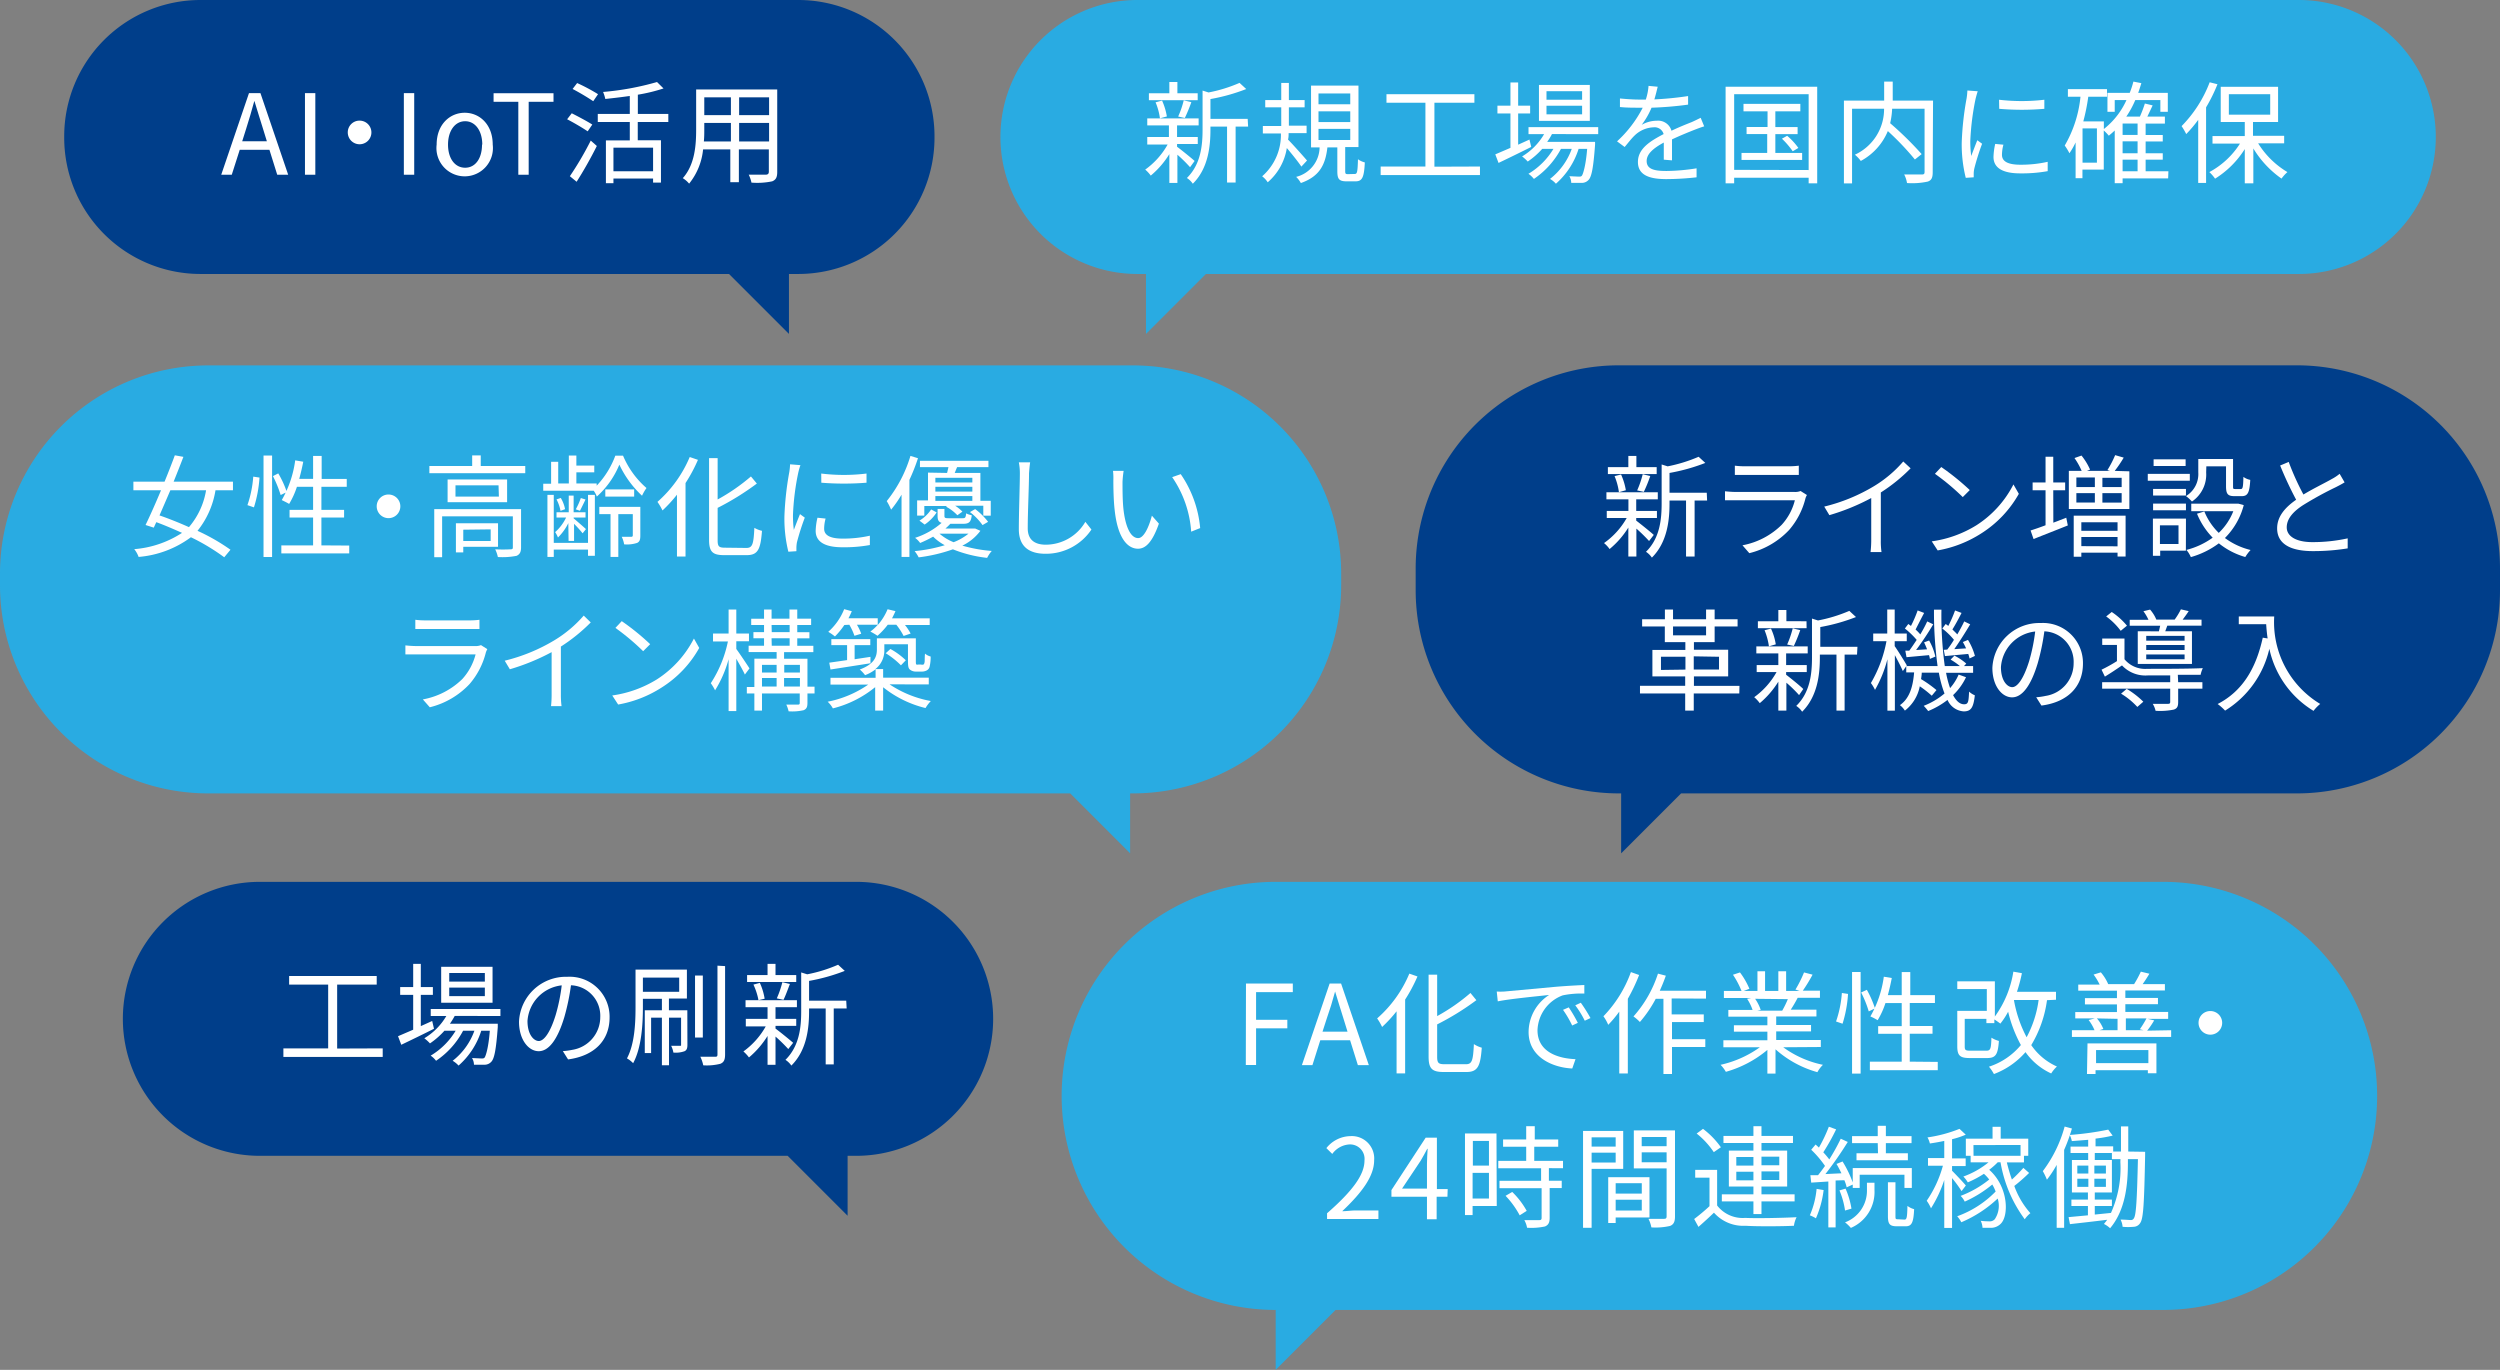 <svg xmlns="http://www.w3.org/2000/svg" viewBox="0 0 292 160"><rect x="0" y="0" width="292" height="160" fill="#808080" stroke="none"/><defs><style>.cls-1{fill:#003e8a;}.cls-2{fill:#fff;}.cls-3{fill:#29abe2;}.cls-4{fill:none;}</style></defs><g id="レイヤー_2" data-name="レイヤー 2"><g id="レイヤー_1-2" data-name="レイヤー 1"><path class="cls-1" d="M7.5,15.92v.16A15.92,15.92,0,0,0,23.42,32H85.15l7,7V32h1.08a15.92,15.92,0,0,0,15.92-15.92v-.16A15.92,15.92,0,0,0,93.23,0H23.42A15.92,15.92,0,0,0,7.5,15.92Z"/><path class="cls-2" d="M31.47,17.5H28l-.93,2.91H25.84l3.24-9.53h1.34l3.24,9.53H32.38Zm-.3-1-.45-1.46c-.35-1.08-.65-2.12-1-3.23H29.7c-.3,1.12-.61,2.15-.95,3.23l-.46,1.46Z"/><path class="cls-2" d="M35.62,10.88h1.21v9.53H35.62Z"/><path class="cls-2" d="M42,14.09a1.38,1.38,0,1,1-1.38,1.38A1.37,1.37,0,0,1,42,14.09Z"/><path class="cls-2" d="M47.17,10.88h1.21v9.53H47.17Z"/><path class="cls-2" d="M51,16.89c0-2.36,1.55-3.72,3.28-3.72s3.27,1.36,3.27,3.72a3.3,3.3,0,1,1-6.55,0Zm5.33,0c0-1.63-.83-2.73-2-2.73s-2,1.1-2,2.73.81,2.7,2,2.7S56.3,18.51,56.3,16.89Z"/><path class="cls-2" d="M60.54,11.89H57.65v-1h7v1H61.75v8.52H60.54Z"/><path class="cls-2" d="M68.64,15.34c-.54-.37-1.6-1-2.4-1.41l.54-.7c.75.38,1.83.95,2.4,1.32Zm-2.08,5.24A37.65,37.65,0,0,0,69,16.42l.71.63a47.44,47.44,0,0,1-2.36,4.18Zm2.73-8.76a28,28,0,0,0-2.41-1.43l.53-.69A21.41,21.41,0,0,1,69.85,11Zm5.2,2.43v2.13H77.2v4.95h-.92v-.48H71.65v.55h-.88v-5h2.79V14.25H69.82v-.94h3.74v-2.1c-1,.14-1.93.25-2.86.35a4.6,4.6,0,0,0-.26-.82,32.53,32.53,0,0,0,6.3-1.16l.76.75a19.85,19.85,0,0,1-3,.73v2.25h3.56v.94Zm1.79,3H71.65V20h4.63Z"/><path class="cls-2" d="M90.78,20.1c0,.62-.17.91-.59,1.08a8.53,8.53,0,0,1-2.42.15,3.8,3.8,0,0,0-.32-.93c.91,0,1.79,0,2,0s.35-.09.35-.34V17.45h-3.5v3.83h-1V17.45H82.12a7.52,7.52,0,0,1-1.63,4,3,3,0,0,0-.74-.64c1.43-1.61,1.56-3.9,1.56-5.71V10.45h9.47Zm-5.41-3.58V14.36H82.26v.77c0,.43,0,.91-.05,1.39Zm-3.11-5.15v2.08h3.11V11.37Zm7.57,0h-3.5v2.08h3.5Zm0,5.15V14.36h-3.5v2.16Z"/><path class="cls-3" d="M116.85,16h0a16,16,0,0,0,16,16h1v7l7-7H268.5a16,16,0,0,0,16-16h0a16,16,0,0,0-16-16H132.85A16,16,0,0,0,116.85,16Z"/><path class="cls-2" d="M139,19.53a17.21,17.21,0,0,0-1.48-1.46v3.3h-.94V18a10.31,10.31,0,0,1-2.17,2.51,3.91,3.91,0,0,0-.65-.7,9,9,0,0,0,2.62-2.93H134V16h2.53V14.65H134v-.82h6v.82h-2.52V16h2.42v.82h-2.42v.32c.49.36,1.76,1.39,2.05,1.66Zm.89-7.83h-5.7v-.81h2.39V9.58h.94v1.31h2.37Zm-4.41,2.12a7.19,7.19,0,0,0-.51-1.87l.76-.2a7.54,7.54,0,0,1,.56,1.85Zm2.13-.21a10.55,10.55,0,0,0,.65-1.89l.89.21a19.43,19.43,0,0,1-.76,1.85Zm8.17,1.18h-1.46v6.53h-1V14.79h-1.94v.33c0,1.93-.24,4.54-2.06,6.34a2.45,2.45,0,0,0-.69-.67c1.65-1.62,1.83-3.87,1.83-5.68V10.58l.7.22a17.11,17.11,0,0,0,3.62-1.12l.78.72a22.1,22.1,0,0,1-4.18,1.17v2.31h4.35Z"/><path class="cls-2" d="M152,19.46c-.32-.49-1.1-1.47-1.7-2.17a6.62,6.62,0,0,1-2.23,4,2.82,2.82,0,0,0-.65-.7,6.41,6.41,0,0,0,2.19-5h-2.11v-.87h2.15V12.54h-1.87v-.85h1.87v-2h.89v2h1.84v.85h-1.84v2.14h2.07v.87h-2.1c0,.24,0,.5-.07.75.55.55,1.9,2.07,2.22,2.45Zm6.23.86c.28,0,.34-.2.38-1.72a2.35,2.35,0,0,0,.8.37c-.08,1.76-.31,2.21-1.08,2.21h-1.05c-.9,0-1.08-.29-1.08-1.2V17.22h-1.16c-.23,2-.89,3.38-3.1,4.16a3.06,3.06,0,0,0-.55-.72,3.61,3.61,0,0,0,2.74-3.44h-1V10h5.54v7.18h-1.55V20c0,.3.06.34.33.34ZM154,12.18h3.71V10.92H154Zm0,2.08h3.71V13H154Zm0,2.09h3.71v-1.3H154Z"/><path class="cls-2" d="M172.86,19.45v1h-11.6v-1h5.23V12h-4.55V11h10.27v1h-4.67v7.47Z"/><path class="cls-2" d="M178.85,17.16c-1.31.66-2.73,1.35-3.82,1.87l-.38-1,1.77-.76V13.25H174.9v-.91h1.52V9.63h.9v2.71h1.4v.91h-1.4V16.9l1.32-.6Zm2.42-1.5a6.93,6.93,0,0,1-.56.91h5.59a2.9,2.9,0,0,1,0,.39c-.2,2.68-.4,3.7-.77,4.07a1.06,1.06,0,0,1-.72.33c-.29,0-.77,0-1.29,0a1.6,1.6,0,0,0-.22-.78l1.1.05c.18,0,.3,0,.39-.15s.42-1,.59-3.09h-1a9,9,0,0,1-2.65,4.07,2.57,2.57,0,0,0-.69-.56,7.74,7.74,0,0,0,2.54-3.51h-1.26a9.84,9.84,0,0,1-3.16,3.51,2.83,2.83,0,0,0-.64-.6,8.46,8.46,0,0,0,2.92-2.91h-1.31a8.93,8.93,0,0,1-1.69,1.48,4.82,4.82,0,0,0-.66-.6,7.28,7.28,0,0,0,2.57-2.6h-1.82v-.82h8.14v.82Zm4.42-1.54h-5.94V9.92h5.94Zm-.9-3.47h-4.16v1h4.16Zm0,1.7h-4.16v1h4.16Z"/><path class="cls-2" d="M194.33,18.65c0-.49,0-1.32,0-2-1.19.65-2,1.31-2,2.16,0,1,1,1.16,2.32,1.16a23.28,23.28,0,0,0,3.51-.31l0,1.05a32.54,32.54,0,0,1-3.53.21c-1.84,0-3.32-.39-3.32-2s1.53-2.48,3-3.26a1.09,1.09,0,0,0-1.16-.79,3.36,3.36,0,0,0-2.22.95c-.37.35-.73.83-1.17,1.35l-.89-.66a13.92,13.92,0,0,0,3-3.93h-.54c-.54,0-1.41,0-2.12-.08v-1c.69.07,1.59.13,2.17.13.28,0,.55,0,.85,0a6.65,6.65,0,0,0,.32-1.6l1.07.1c-.09.36-.21.89-.39,1.48a37.82,37.82,0,0,0,3.94-.39v1a40.7,40.7,0,0,1-4.27.36,9.19,9.19,0,0,1-1.15,2,3.59,3.59,0,0,1,1.78-.48,1.62,1.62,0,0,1,1.7,1.17c.88-.42,1.66-.73,2.34-1,.39-.17.7-.33,1.07-.51l.41,1c-.32.09-.79.27-1.13.4-.73.29-1.65.66-2.63,1.12,0,.74,0,1.83,0,2.45Z"/><path class="cls-2" d="M212.25,10.13V21.41h-1v-.65h-8.7v.65h-1V10.13Zm-1,9.73V11h-8.7v8.84Zm-.76-2v.82h-7.08v-.82h3V15.66H204v-.83h2.45V13h-2.81v-.87h6.64V13h-2.92v1.84h2.6v.83h-2.6v2.19Zm-1.75-2a7.7,7.7,0,0,1,1.31,1.42l-.66.39a9.43,9.43,0,0,0-1.26-1.47Z"/><path class="cls-2" d="M225.74,20.12c0,.63-.14.94-.58,1.09a8.61,8.61,0,0,1-2.42.17,3.38,3.38,0,0,0-.33-1c.91,0,1.8,0,2.07,0s.31-.1.31-.33V12.7H221a8.76,8.76,0,0,1-.23,1.69A39.35,39.35,0,0,1,224.45,18l-.79.63a31.79,31.79,0,0,0-3.16-3.32,7,7,0,0,1-3.16,3.49,3.94,3.94,0,0,0-.69-.73,5.86,5.86,0,0,0,3.41-5.37h-3.74v8.72h-.95V11.75h4.7V9.53h1v2.22h4.71Z"/><path class="cls-2" d="M231,10.66c-.08.22-.19.64-.25.87a30.29,30.29,0,0,0-.62,4.93,13,13,0,0,0,.11,1.76c.22-.58.5-1.33.71-1.84l.56.41a28.34,28.34,0,0,0-.91,2.89,3.15,3.15,0,0,0-.07.57l0,.46-.93.06a16.09,16.09,0,0,1-.47-4.13,35.14,35.14,0,0,1,.57-5.16,7.56,7.56,0,0,0,.09-.91ZM234,16.9a4.65,4.65,0,0,0-.17,1.18c0,.59.39,1.16,2.16,1.16a14.16,14.16,0,0,0,3.18-.34l0,1.09a16.89,16.89,0,0,1-3.21.26c-2.16,0-3.12-.71-3.12-1.92a7.85,7.85,0,0,1,.2-1.52Zm-.51-5.25a22.82,22.82,0,0,0,5.29,0v1.06a30.91,30.91,0,0,1-5.27,0Z"/><path class="cls-2" d="M253.24,20.84h-5.32v.56H247V15.24c-.22.22-.46.41-.69.61a5.49,5.49,0,0,0-.59-.61v4.57h-2.49v1h-.8V16.64a9,9,0,0,1-.72,1.26,6.58,6.58,0,0,0-.55-.9A14.08,14.08,0,0,0,243,11.3h-1.47v-.89h4.57v.89h-2.19a22.92,22.92,0,0,1-.58,2.88h2.4v.89a9,9,0,0,0,2.64-3.38H247v1.37h-.85V10.85h2.6a10.17,10.17,0,0,0,.43-1.32l.93.18c-.12.39-.24.78-.37,1.14h3.46v2.21h-.87V11.69h-2.93a10.81,10.81,0,0,1-1.05,1.93h1.59a13.43,13.43,0,0,0,.58-1.53l.91.22-.62,1.31h2.05v.82h-2.25v1.33h2v.75h-2V17.9h2v.75h-2V20h2.66ZM244.92,15h-1.68v4h1.68Zm4.75-.57h-1.75v1.33h1.75Zm0,2.08h-1.75V17.9h1.75ZM247.92,20h1.75V18.65h-1.75Z"/><path class="cls-2" d="M259,9.84a18.81,18.81,0,0,1-1.33,2.7v8.83h-.92V14a14.9,14.9,0,0,1-1.4,1.66,7.63,7.63,0,0,0-.54-.93,14.75,14.75,0,0,0,3.28-5.12Zm4.75,6.9a10.14,10.14,0,0,0,3.42,3.36,4.59,4.59,0,0,0-.69.76,11.66,11.66,0,0,1-3.29-3.52v4.07h-1v-4a10.9,10.9,0,0,1-3.47,3.46,4.52,4.52,0,0,0-.67-.77,9.63,9.63,0,0,0,3.58-3.33h-3.21v-.88h3.77V14.25h-2.81V10.14h6.7v4.11h-2.93v1.61h3.64v.88Zm-3.42-3.35h4.83V11h-4.83Z"/><path class="cls-1" d="M165.35,66.4v2.54a23.74,23.74,0,0,0,23.73,23.73h.27v7l7-7h71.92A23.73,23.73,0,0,0,292,68.94V66.4a23.72,23.72,0,0,0-23.73-23.73H189.08A23.73,23.73,0,0,0,165.35,66.4Z"/><path class="cls-2" d="M192.61,63.19a19,19,0,0,0-1.48-1.45V65h-.94V61.62A10.31,10.31,0,0,1,188,64.13a3.6,3.6,0,0,0-.65-.7A9,9,0,0,0,190,60.5h-2.33v-.82h2.53V58.32h-2.57V57.5h6v.82h-2.52v1.36h2.42v.82h-2.42v.31c.49.37,1.76,1.39,2.05,1.67Zm.89-7.82h-5.7v-.81h2.39V53.25h.94v1.31h2.37Zm-4.41,2.12a7.36,7.36,0,0,0-.51-1.88l.76-.19a7.47,7.47,0,0,1,.56,1.84Zm2.13-.21a11.4,11.4,0,0,0,.65-1.89l.88.21a17.22,17.22,0,0,1-.75,1.85Zm8.17,1.18h-1.46V65h-1V58.46H195v.33c0,1.93-.24,4.53-2.06,6.34a2.48,2.48,0,0,0-.69-.68c1.65-1.61,1.83-3.86,1.83-5.68V54.25l.7.22a17.71,17.71,0,0,0,3.62-1.12l.78.72A22.1,22.1,0,0,1,195,55.24v2.31h4.35Z"/><path class="cls-2" d="M211.05,57.82a1.72,1.72,0,0,0-.17.38,8.93,8.93,0,0,1-1.9,3.69,9.48,9.48,0,0,1-4.66,2.72l-.8-.92a8.81,8.81,0,0,0,4.57-2.38,6.58,6.58,0,0,0,1.55-2.88h-6.9l-1.26,0V57.38a12.5,12.5,0,0,0,1.26.08h6.85a1.72,1.72,0,0,0,.72-.11Zm-8.42-3.43a8.46,8.46,0,0,0,1.17.07h5.11a8.47,8.47,0,0,0,1.19-.07v1.08c-.32,0-.76,0-1.2,0h-5.1c-.4,0-.81,0-1.17,0Z"/><path class="cls-2" d="M223.16,54.7a19.82,19.82,0,0,1-3.48,2.82v5.57a8.72,8.72,0,0,0,.08,1.39h-1.28a11.84,11.84,0,0,0,.08-1.39V58.17a25.17,25.17,0,0,1-4.89,2l-.6-1a20.76,20.76,0,0,0,5.82-2.39,14.12,14.12,0,0,0,3.41-2.88Z"/><path class="cls-2" d="M230.83,61.36a12.27,12.27,0,0,0,4.34-4.78l.63,1.1a13,13,0,0,1-4.37,4.61,13.83,13.83,0,0,1-5.11,2l-.69-1.06A13.34,13.34,0,0,0,230.83,61.36Zm-.76-4.12-.82.82A26.84,26.84,0,0,0,226,55.34l.74-.79A28.63,28.63,0,0,1,230.07,57.24Z"/><path class="cls-2" d="M239.83,61.05l1.51-.58.18.9c-1.38.56-2.86,1.13-4,1.59l-.35-1c.48-.15,1.09-.36,1.75-.61V57.26h-1.51v-.91h1.51v-3h.9v3h1.39v.91h-1.39Zm8.88-6v4.4h-7.07V55h1.5a8.41,8.41,0,0,0-.84-1.5l.82-.29a7.39,7.39,0,0,1,1,1.64l-.37.15h2.71l-.31-.1a12,12,0,0,0,.9-1.74l1,.29A14.37,14.37,0,0,1,247,55Zm-6.5,5.18h6.06V65h-.94v-.45H243.1v.48h-.89Zm.31-3.34h2.16V55.77h-2.16Zm0,1.81h2.16v-1.1h-2.16ZM243.1,61v1h4.23V61Zm4.23,2.81V62.72H243.1v1.07Zm.48-8h-2.25v1.08h2.25Zm0,1.79h-2.25v1.1h2.25Z"/><path class="cls-2" d="M255.77,56.15h-4.91v-.8h4.91Zm-.46,8.17h-3v.6h-.85V60.57h3.86Zm-3.83-7.21h3.84v.77h-3.84Zm0,1.71h3.84v.78h-3.84Zm3.8-4.39h-3.74v-.78h3.74Zm-3,6.93v2.18h2.17V61.36Zm5.4-6.18a3.81,3.81,0,0,1-1.66,3.4,4.75,4.75,0,0,0-.7-.64,3,3,0,0,0,1.44-2.77V53.61h4.06v3.17c0,.29,0,.34.24.34h.65c.24,0,.29-.17.32-1.42a2,2,0,0,0,.8.35c-.08,1.53-.31,1.9-1,1.9H261c-.79,0-1-.24-1-1.17V54.47H257.7ZM262.07,59a8.44,8.44,0,0,1-2.2,3.84,8.34,8.34,0,0,0,3,1.4,4.78,4.78,0,0,0-.62.82,8.74,8.74,0,0,1-3.09-1.6,10,10,0,0,1-3.27,1.61,3.09,3.09,0,0,0-.52-.84,9,9,0,0,0,3.07-1.43A8.66,8.66,0,0,1,256.61,60l.86-.26a7.3,7.3,0,0,0,1.68,2.5,7,7,0,0,0,1.7-2.53h-4.91v-.88h5.34l.17,0Z"/><path class="cls-2" d="M273.85,56.34c-.29.18-.61.35-1,.55A40.65,40.65,0,0,0,269,59c-1.2.78-1.91,1.62-1.91,2.6s1,1.72,3,1.72a19,19,0,0,0,4.12-.44v1.17a25,25,0,0,1-4.07.32c-2.42,0-4.17-.73-4.17-2.66,0-1.32.84-2.38,2.22-3.34a42.68,42.68,0,0,1-1.87-4l1-.42a30.26,30.26,0,0,0,1.72,3.81c1.21-.73,2.61-1.4,3.31-1.81a5.07,5.07,0,0,0,.92-.61Z"/><path class="cls-2" d="M203.15,81h-5.32v2h-1V81h-5.28v-.9h5.28V79H193V75.91h3.85V75h-2.4V73.17H191.8v-.84h2.66V71.19h.95v1.14h3.86V71.19h1v1.14h2.68v.84h-2.68V75h-2.42v.89h4V79h-4v1.11h5.32Zm-6.29-2.79V76.71H194v1.54Zm-1.45-4h3.86V73.17h-3.86Zm2.42,2.45v1.54h2.95V76.71Z"/><path class="cls-2" d="M210.13,81.19c-.27-.32-.94-1-1.48-1.45V83h-.94V79.62a10.53,10.53,0,0,1-2.17,2.51,3.94,3.94,0,0,0-.65-.7,9,9,0,0,0,2.61-2.93h-2.32v-.82h2.53V76.32h-2.57V75.5h6v.82h-2.52v1.36h2.41v.82h-2.41v.31c.49.37,1.75,1.39,2,1.67Zm.88-7.82h-5.69v-.81h2.39V71.25h.94v1.31H211Zm-4.4,2.12a7.8,7.8,0,0,0-.51-1.88l.75-.19a6.7,6.7,0,0,1,.56,1.84Zm2.13-.21a11.4,11.4,0,0,0,.65-1.89l.88.21a19.58,19.58,0,0,1-.75,1.85Zm8.16,1.18h-1.45V83h-.95V76.46h-1.94v.33c0,1.93-.25,4.53-2.07,6.34a2.36,2.36,0,0,0-.69-.68c1.66-1.61,1.84-3.86,1.84-5.68V72.25l.7.22A17.41,17.41,0,0,0,216,71.35l.78.72a22,22,0,0,1-4.17,1.17v2.31h4.34Z"/><path class="cls-2" d="M229.63,79.1a7,7,0,0,1-1.51,2.09c.37.69.79,1.07,1.29,1.07s.52-.31.58-1.48a2.12,2.12,0,0,0,.67.43c-.16,1.45-.45,1.88-1.3,1.88a2.22,2.22,0,0,1-1.89-1.34,9.45,9.45,0,0,1-2.26,1.3,6.78,6.78,0,0,0-.52-.61A8.56,8.56,0,0,0,227.12,81a13,13,0,0,1-.66-2.43h-2c0,.26-.05.51-.08.75a13.86,13.86,0,0,1,1.8,1.28l-.55.66a12,12,0,0,0-1.4-1.1A4.71,4.71,0,0,1,222.49,83a2.52,2.52,0,0,0-.58-.64c1.18-.82,1.53-2.27,1.66-3.82h-.92v-.73l-.4.57c-.17-.41-.58-1.21-.93-1.86v6.49h-.87V77A14.42,14.42,0,0,1,219,80.58a4.35,4.35,0,0,0-.48-.8,15.18,15.18,0,0,0,1.82-4.89h-1.55V74h1.64V71.19h.87V74h1.41v.89h-1.41v.58c.34.47,1.22,1.89,1.42,2.25l-.05.08h3.64a46.12,46.12,0,0,1-.42-6.59h.87a43.54,43.54,0,0,0,.39,6.59h1.77a7.58,7.58,0,0,0-1.09-.76l.45-.46a6.37,6.37,0,0,1,1.38.93l-.27.29h1.07v.78H227.3a11.78,11.78,0,0,0,.47,1.79,6,6,0,0,0,1-1.58ZM223,76c.27-.36.57-.81.87-1.26a9.74,9.74,0,0,0-1.38-1.33l.4-.53.31.23a13.92,13.92,0,0,0,.78-1.81l.76.29c-.34.64-.73,1.41-1,1.94a4.77,4.77,0,0,1,.55.57,15.39,15.39,0,0,0,.81-1.52l.7.34a33.22,33.22,0,0,1-2,3l1.28-.08a8.58,8.58,0,0,0-.35-.81l.59-.22a6.77,6.77,0,0,1,.73,1.88l-.64.27a2.73,2.73,0,0,0-.1-.44l-2.63.24-.14-.76Zm4.44-.13a11.79,11.79,0,0,0,.78-1.14,8.16,8.16,0,0,0-1.36-1.32l.4-.53c.09.08.2.14.3.23a14,14,0,0,0,.79-1.81l.76.29c-.33.65-.74,1.41-1.07,1.93.21.21.42.4.57.58.31-.53.6-1.06.81-1.52l.7.34c-.55.92-1.23,2-1.86,2.9l1.38-.09c-.12-.26-.25-.52-.38-.74l.6-.25a7.1,7.1,0,0,1,.81,1.87l-.63.3a2.71,2.71,0,0,0-.15-.53l-2.72.25-.14-.73Z"/><path class="cls-2" d="M237.83,81.44a7.76,7.76,0,0,0,1.11-.16,3.85,3.85,0,0,0,3.26-3.81,3.56,3.56,0,0,0-3.42-3.73,26,26,0,0,1-.77,3.71c-.79,2.64-1.82,4-3,4s-2.3-1.32-2.3-3.44a5.49,5.49,0,0,1,5.64-5.24,4.67,4.67,0,0,1,4.94,4.73c0,2.7-1.78,4.51-4.85,4.91ZM237,77.23a21.11,21.11,0,0,0,.71-3.47,4.49,4.49,0,0,0-4,4.16c0,1.62.76,2.34,1.32,2.34S236.32,79.4,237,77.23Z"/><path class="cls-2" d="M254.41,79.68h2.83v.76h-2.83V82c0,.5-.11.75-.51.88a7.91,7.91,0,0,1-2.13.14,2.66,2.66,0,0,0-.33-.81c.84,0,1.56,0,1.77,0s.27-.06.27-.23V80.44h-7.95v-.76h7.95v-.79c-1,0-2,0-2.63,0a3.74,3.74,0,0,1-3-1.17c-.64.44-1.28.87-2,1.31l-.39-.81a18.25,18.25,0,0,0,1.8-1V75.33h-1.72v-.75h2.6V77a3.14,3.14,0,0,0,2.65,1.12c1.5,0,4.85,0,6.5-.08a3.4,3.4,0,0,0-.26.78c-.67,0-1.65,0-2.66,0Zm-6.71-6A7.78,7.78,0,0,0,246,72l.65-.52a8.26,8.26,0,0,1,1.78,1.6Zm.7,6.78a10.19,10.19,0,0,1,1.94,1.5l-.7.61a8.6,8.6,0,0,0-1.9-1.55Zm3.76-6.72.15-.65h-3.56v-.7h2.19a5.43,5.43,0,0,0-.59-1l.78-.19a4.21,4.21,0,0,1,.73,1.17H254a8.2,8.2,0,0,0,.73-1.2l.91.21c-.23.36-.49.7-.71,1h2.21v.7h-4l-.24.65h3.12v3.82h-6.33V73.73Zm3,.53h-4.48v.56h4.48Zm0,1.07h-4.48v.58h4.48Zm0,1.1h-4.48V77h4.48Z"/><path class="cls-2" d="M265.63,72A11.13,11.13,0,0,0,271,82.22a4.62,4.62,0,0,0-.78.81,11.24,11.24,0,0,1-5.16-7.25A11.48,11.48,0,0,1,259.89,83a6,6,0,0,0-.87-.77c2.88-1.49,4.47-4.11,5.27-7.75l.57.09c-.09-.59-.14-1.17-.17-1.66h-3.2V72Z"/><path class="cls-3" d="M0,67v1.35A24.32,24.32,0,0,0,24.32,92.67H125l7,7v-7h.32a24.33,24.33,0,0,0,24.33-24.33V67a24.32,24.32,0,0,0-24.33-24.32h-108A24.32,24.32,0,0,0,0,67Z"/><path class="cls-2" d="M25.17,57.26A10.14,10.14,0,0,1,23.07,62a23.33,23.33,0,0,1,3.85,2.21l-.73.88a24.21,24.21,0,0,0-3.89-2.34,11.92,11.92,0,0,1-6.11,2.3,3.13,3.13,0,0,0-.51-.91,11.91,11.91,0,0,0,5.58-1.9c-1-.45-2-.88-3-1.25-.11.22-.21.45-.3.64L17,61.32c.52-1.07,1.17-2.53,1.81-4.06H15.58v-1h3.64c.44-1.08.86-2.15,1.2-3.08l1,.18c-.34.9-.73,1.88-1.14,2.9h6.93v1Zm-5.27,0c-.43,1-.86,2-1.27,2.94,1.1.38,2.28.85,3.44,1.37a8.82,8.82,0,0,0,2-4.31Z"/><path class="cls-2" d="M28.9,59a13.11,13.11,0,0,0,.68-3.33l.73.11a14.68,14.68,0,0,1-.65,3.48Zm1.88-5.79h1V65.06h-1Zm1.72,2.08a11.37,11.37,0,0,1,1,2.18l-.72.35a13.72,13.72,0,0,0-.9-2.21Zm8.29,8.43v.92H32.86V63.7h3.71V60.45H33.82v-.9h2.75V56.86H34.68a9.49,9.49,0,0,1-.91,2c-.2-.13-.63-.34-.86-.45a12.72,12.72,0,0,0,1.57-4.64l.94.16c-.13.67-.29,1.35-.47,2h1.62V53.25h1v2.69h2.93v.92H37.54v2.69h2.65v.9H37.54V63.7Z"/><path class="cls-2" d="M45.38,57.76A1.38,1.38,0,1,1,44,59.14,1.37,1.37,0,0,1,45.38,57.76Z"/><path class="cls-2" d="M61.35,54.43v.84H50.15v-.84h5V53.19h1v1.24Zm-.49,9.49c0,.52-.12.81-.52,1a8.47,8.47,0,0,1-2.19.14,3.84,3.84,0,0,0-.31-.9,16.92,16.92,0,0,0,1.8,0c.22,0,.26-.06.26-.25v-3.6H51.64v4.77h-.92V59.47H60.86ZM59.23,56v2.66H52.28V56Zm-1,.69H53.2V58h5.07Zm-4.12,7.18v.65h-.86v-3.4h4.92v2.75Zm0-2v1.32h3.2V61.83Z"/><path class="cls-2" d="M72.77,53.22A10.24,10.24,0,0,0,75.51,57a5.7,5.7,0,0,0-.52.9,11.83,11.83,0,0,1-2.65-3.63A10.25,10.25,0,0,1,69.71,58a3,3,0,0,0-.36-.68h-5.9v-.82h.92V53.94h.83v2.53h1.24V53.21h.88v1.17h2.09v.79H67.32v1.3h2.37v.26a10.27,10.27,0,0,0,2.18-3.51ZM68.68,57.8h.8v7.12h-.8v-.73h-4v.86h-.74V57.8h.74v5.61h4Zm-2.3,3.3a6.06,6.06,0,0,1-1.21,1.68,3.16,3.16,0,0,0-.33-.63,5.24,5.24,0,0,0,1.28-1.7H65v-.62h1.43V57.89H67v1.94h1.39v.62H67v.09c.32.27,1.22,1.05,1.44,1.26l-.39.49a13.86,13.86,0,0,0-1-1.11v2h-.64Zm-.88-2.94A4,4,0,0,1,66,59.47l-.53.2A4.75,4.75,0,0,0,65,58.33Zm2.89.18c-.23.48-.46.95-.65,1.32l-.49-.17a8.09,8.09,0,0,0,.59-1.32Zm6.4,4.2c0,.46-.06.72-.37.87a3.79,3.79,0,0,1-1.52.17,3.22,3.22,0,0,0-.28-.88c.55,0,1,0,1.11,0s.18-.05.18-.17V60.05H72.22v5h-.91v-5H70V59.2h4.79ZM74.07,58H70.7v-.84h3.37Z"/><path class="cls-2" d="M81.52,53.71a18.12,18.12,0,0,1-1.45,2.71V65h-1V57.78a16,16,0,0,1-1.69,1.84,7.28,7.28,0,0,0-.59-1,14.39,14.39,0,0,0,3.77-5.24ZM87.18,64c.72,0,.84-.47.93-2.35A3.07,3.07,0,0,0,89,62c-.16,2.1-.44,2.84-1.78,2.84H84.58c-1.35,0-1.76-.39-1.76-1.8V53.51h1v4.83a22.55,22.55,0,0,0,3.89-2.69l.69.83a31.17,31.17,0,0,1-4.58,2.84v3.77c0,.73.14.88.86.88Z"/><path class="cls-2" d="M93.49,54.33a8,8,0,0,0-.25.87,29.24,29.24,0,0,0-.62,4.92,13,13,0,0,0,.1,1.77c.22-.58.51-1.34.72-1.84l.56.41a27.91,27.91,0,0,0-.92,2.89,4.26,4.26,0,0,0-.06.57l0,.46-.94.06a16.16,16.16,0,0,1-.46-4.13,35.46,35.46,0,0,1,.57-5.17,7.19,7.19,0,0,0,.09-.91Zm2.94,6.24a4.59,4.59,0,0,0-.17,1.18c0,.58.39,1.16,2.16,1.16a14.22,14.22,0,0,0,3.18-.34v1.09a16.73,16.73,0,0,1-3.21.26c-2.16,0-3.12-.71-3.12-1.92a7.37,7.37,0,0,1,.21-1.53Zm-.51-5.26a21.77,21.77,0,0,0,5.29,0v1.07a33.24,33.24,0,0,1-5.28,0Z"/><path class="cls-2" d="M107.22,53.52a22.28,22.28,0,0,1-1,2.53v9h-.92V57.78a13.45,13.45,0,0,1-1.22,1.75,6.56,6.56,0,0,0-.51-1,15.54,15.54,0,0,0,2.77-5.28ZM114.51,62a5.72,5.72,0,0,1-2.11,1.73,16.84,16.84,0,0,0,3.44.62,3.69,3.69,0,0,0-.54.81,15.12,15.12,0,0,1-4-1,18.72,18.72,0,0,1-4,.94,4.28,4.28,0,0,0-.47-.73,17.7,17.7,0,0,0,3.52-.69,5.8,5.8,0,0,1-1.36-1,13.46,13.46,0,0,1-1.52.74,2.58,2.58,0,0,0-.59-.6,8.78,8.78,0,0,0,3.1-1.75c-.36-.11-.47-.34-.47-.81v-.82h.8v.82c0,.23.08.27.51.27h1.61c.3,0,.37-.06.41-.57a2.44,2.44,0,0,0,.66.22c-.08.76-.29,1-1,1H111a7.53,7.53,0,0,1-.57.55h3.3l.17,0Zm-3.89-6.76.16-.68h-3.33v-.74h8v.74h-3.66c-.1.23-.19.47-.28.68h3v3.25h1.21v1.74h-.87V59.07h-3.29a4.52,4.52,0,0,1,.85.69l-.59.42a5.09,5.09,0,0,0-1.32-1l.1-.08h-2.64v1.12h-.84V58.45h1.27V55.2Zm-3.23,5.57a4.3,4.3,0,0,0,1.37-1.31l.64.35A5,5,0,0,1,108,61.27Zm6.18-5h-4.32v.54h4.32Zm0,1.05h-4.32v.56h4.32Zm0,1.64v-.56h-4.32v.56Zm-3.84,3.83a5.81,5.81,0,0,0,1.65,1,6.3,6.3,0,0,0,1.74-1Zm4.17-2.87a7.63,7.63,0,0,1,1.51,1.49l-.65.38a7.15,7.15,0,0,0-1.47-1.52Z"/><path class="cls-2" d="M120.32,54c-.06.41-.1.87-.13,1.28,0,1.46-.15,4.5-.15,6.43,0,1.41.91,1.91,2.1,1.91a5.37,5.37,0,0,0,4.63-2.67l.71.9a6.4,6.4,0,0,1-5.36,2.83c-1.85,0-3.12-.78-3.12-2.87,0-1.91.12-5.16.12-6.53A6.57,6.57,0,0,0,119,54Z"/><path class="cls-2" d="M131.11,56.28c0,.8,0,2,.09,3,.21,2.16.83,3.57,1.74,3.57.67,0,1.26-1.32,1.6-2.62l.82.93c-.77,2.19-1.56,2.93-2.44,2.93-1.21,0-2.38-1.21-2.73-4.55-.13-1.12-.15-2.68-.15-3.43A7.47,7.47,0,0,0,130,55l1.24,0A12.41,12.41,0,0,0,131.11,56.28Zm9.07,5.4-1.05.42a12.76,12.76,0,0,0-2.22-6.37l1-.35A13.16,13.16,0,0,1,140.18,61.68Z"/><path class="cls-2" d="M56.92,75.82a2.37,2.37,0,0,0-.17.38,8.93,8.93,0,0,1-1.9,3.69,9.45,9.45,0,0,1-4.65,2.72l-.81-.92A8.84,8.84,0,0,0,54,79.31a6.8,6.8,0,0,0,1.55-2.88H48.61l-1.26,0V75.38a12.5,12.5,0,0,0,1.26.08h6.85a1.69,1.69,0,0,0,.72-.11Zm-8.41-3.43a8.36,8.36,0,0,0,1.17.07h5.11A8.32,8.32,0,0,0,56,72.39v1.08c-.31,0-.75,0-1.2,0H49.68c-.4,0-.82,0-1.17,0Z"/><path class="cls-2" d="M69,72.7a20.29,20.29,0,0,1-3.49,2.82v5.57a10.09,10.09,0,0,0,.08,1.39H64.36a12.22,12.22,0,0,0,.07-1.39V76.17a25.33,25.33,0,0,1-4.88,2l-.6-1a20.82,20.82,0,0,0,5.81-2.39,14.38,14.38,0,0,0,3.42-2.88Z"/><path class="cls-2" d="M76.71,79.36a12.35,12.35,0,0,0,4.34-4.78l.62,1.1a12.86,12.86,0,0,1-4.37,4.61,13.78,13.78,0,0,1-5.1,2l-.69-1.06A13.47,13.47,0,0,0,76.71,79.36Zm-.77-4.12-.82.82a26.84,26.84,0,0,0-3.24-2.72l.74-.79A27.81,27.81,0,0,1,75.94,75.24Z"/><path class="cls-2" d="M87,78.79c-.18-.42-.64-1.21-1-1.85v6.11H85.1V77a13.6,13.6,0,0,1-1.58,3.63,5.38,5.38,0,0,0-.5-.83,14.11,14.11,0,0,0,2-4.88H83.28V74H85.1V71.19H86V74h1.48v.9H86v.9c.36.48,1.32,1.92,1.54,2.27ZM95.14,81h-.83v1.1c0,.45-.09.7-.44.85a5.93,5.93,0,0,1-1.76.13,3.8,3.8,0,0,0-.27-.78c.62,0,1.18,0,1.36,0s.21-.07.21-.22V81H89V83h-.89V81h-.88v-.76h.88V76.93h2.6v-.77H87.44v-.74h1.8v-.87H88v-.72h1.24V73h-1.5v-.73h1.5V71.19h.88v1.07h2.09V71.19h.91v1.07h1.62V73H93.12v.84h1.42v.72H93.12v.87H95v.74H91.58v.77h2.73v3.26h.83ZM89,77.66v.89h1.71v-.89Zm0,2.53h1.71v-1H89Zm1.14-6.36h2.09V73H90.12Zm0,1.59h2.09v-.87H90.12Zm1.46,2.24v.89h1.83v-.89Zm1.83,2.53v-1H91.58v1Z"/><path class="cls-2" d="M103.9,79.93a12.71,12.71,0,0,0,4.82,1.95,4.53,4.53,0,0,0-.62.82,12.75,12.75,0,0,1-4.95-2.43V83h-.93V80.26a12.66,12.66,0,0,1-4.94,2.48,3.1,3.1,0,0,0-.61-.78,12.5,12.5,0,0,0,4.74-2H97v-.79h5.27v-1a4.53,4.53,0,0,1-1.23.69,3.9,3.9,0,0,0-.62-.66c1.72-.64,2-1.51,2-2.34V74.56h4.55v2.63c0,.23,0,.38.07.43a.45.45,0,0,0,.21,0h.33a.47.47,0,0,0,.26,0c.07,0,.12-.12.15-.28s0-.52.05-1a1.6,1.6,0,0,0,.66.34,4.75,4.75,0,0,1-.13,1.22.66.66,0,0,1-.36.42,1.2,1.2,0,0,1-.59.12H107a1.09,1.09,0,0,1-.72-.23c-.18-.16-.23-.37-.23-1.06v-1.9h-2.76v.64a2.75,2.75,0,0,1-1.05,2.26h.91v1h5.33v.79ZM98.62,73a9,9,0,0,1-1.1,1.34,5.65,5.65,0,0,0-.78-.54,7.07,7.07,0,0,0,1.86-2.65l.89.24a8.64,8.64,0,0,1-.39.82h3.42V73a6.45,6.45,0,0,0,1.15-1.84l.92.22c-.12.29-.26.56-.4.84h4.4V73H105.7a5.82,5.82,0,0,1,.66,1l-.82.28a7.54,7.54,0,0,0-.85-1.31h-1a8.8,8.8,0,0,1-1.2,1.29,6.71,6.71,0,0,0-.83-.49,5.94,5.94,0,0,0,.87-.8h-2.44a5.41,5.41,0,0,1,.5,1.05l-.79.24a7.16,7.16,0,0,0-.6-1.29ZM96.86,77.4l2.08-.3V75.35H97.1v-.7h4.55v.7H99.82V77l1.85-.28,0,.75L97,78.2ZM104,75.8a8.39,8.39,0,0,1,1.8,1.32l-.57.59a9.29,9.29,0,0,0-1.78-1.41Z"/><path class="cls-1" d="M14.35,119h0a16,16,0,0,0,16,16H92l7,7v-7h1a16,16,0,0,0,16-16h0a16,16,0,0,0-16-16H30.35A16,16,0,0,0,14.35,119Z"/><path class="cls-2" d="M44.7,122.45v1H33.1v-1h5.23V115H33.77v-1H44v1H39.38v7.47Z"/><path class="cls-2" d="M50.69,120.16c-1.31.66-2.73,1.35-3.82,1.87l-.38-1,1.77-.76v-4.07H46.74v-.91h1.52v-2.71h.89v2.71h1.41v.91H49.15v3.65l1.33-.6Zm2.42-1.5a8.19,8.19,0,0,1-.56.91h5.59s0,.26,0,.39c-.2,2.68-.4,3.7-.77,4.07a1.06,1.06,0,0,1-.73.33c-.28,0-.76,0-1.28,0a1.51,1.51,0,0,0-.23-.78l1.11.05c.18,0,.3,0,.39-.15s.42-1,.58-3.09h-1a9,9,0,0,1-2.65,4.07,2.92,2.92,0,0,0-.69-.56,7.74,7.74,0,0,0,2.54-3.51H54.09a9.66,9.66,0,0,1-3.16,3.51,2.58,2.58,0,0,0-.63-.6,8.46,8.46,0,0,0,2.92-2.91H51.91a9.25,9.25,0,0,1-1.69,1.48,4.82,4.82,0,0,0-.66-.6,7.36,7.36,0,0,0,2.57-2.6H50.31v-.82h8.14v.82Zm4.42-1.54h-6v-4.2h6Zm-.9-3.47H52.47v1h4.16Zm0,1.7H52.47v1h4.16Z"/><path class="cls-2" d="M65.74,122.77a7.86,7.86,0,0,0,1.11-.15,3.87,3.87,0,0,0,3.26-3.81,3.56,3.56,0,0,0-3.42-3.73,26.2,26.2,0,0,1-.77,3.7c-.79,2.64-1.82,4-3,4s-2.3-1.33-2.3-3.45a5.49,5.49,0,0,1,5.64-5.24,4.67,4.67,0,0,1,4.94,4.73c0,2.71-1.78,4.51-4.85,4.92Zm-.84-4.21a21.11,21.11,0,0,0,.71-3.47,4.49,4.49,0,0,0-4,4.16c0,1.62.76,2.34,1.32,2.34S64.23,120.73,64.9,118.56Z"/><path class="cls-2" d="M80.29,122c0,.39-.05.64-.33.78a3,3,0,0,1-1.31.16,2.71,2.71,0,0,0-.26-.79c.48,0,.82,0,1,0s.16,0,.16-.16v-3.13H78.14v5.56h-.83v-5.56H76.05V123h-.74v-5h2v-1.34H75.09v1c0,1.91-.14,4.68-1.14,6.52a3.18,3.18,0,0,0-.72-.56c.91-1.72,1-4.17,1-6v-4.37h6v3.38h-2.1V118h2.15Zm-5.2-6.16h4.24v-1.66H75.09Zm7,5.34h-.91v-7.24h.91Zm2.6-8.34v10.32c0,.64-.15.92-.55,1.09a6.44,6.44,0,0,1-2,.18,4.23,4.23,0,0,0-.34-1c.78,0,1.5,0,1.73,0s.27-.07.27-.29V112.79Z"/><path class="cls-2" d="M92.07,122.53a19.2,19.2,0,0,0-1.49-1.46v3.3h-.93V121a10.53,10.53,0,0,1-2.17,2.51,4.32,4.32,0,0,0-.65-.7,9.12,9.12,0,0,0,2.61-2.93H87.11V119h2.54v-1.36H87.08v-.82h6v.82H90.58V119H93v.82H90.58v.32c.5.36,1.76,1.39,2.06,1.66ZM93,114.7H87.26v-.81h2.39v-1.31h.93v1.31H93Zm-4.41,2.12A7.56,7.56,0,0,0,88,115l.75-.2a7.13,7.13,0,0,1,.56,1.85Zm2.14-.21a11.4,11.4,0,0,0,.65-1.89l.88.21c-.25.65-.51,1.38-.75,1.85Zm8.16,1.18H97.38v6.53h-.94v-6.53H94.5v.33c0,1.93-.25,4.54-2.07,6.34a2.45,2.45,0,0,0-.69-.67c1.65-1.62,1.84-3.87,1.84-5.68v-4.53l.7.22a17,17,0,0,0,3.61-1.12l.78.72a22,22,0,0,1-4.17,1.17v2.31h4.34Z"/><path class="cls-3" d="M124,128h0a25,25,0,0,0,25,25h0v7l7-7h96.65a25,25,0,0,0,25-25h0a25,25,0,0,0-25-25H149A25,25,0,0,0,124,128Z"/><path class="cls-2" d="M145.53,114.88H151v1h-4.29v3.23h3.65v1h-3.65v4.28h-1.2Z"/><path class="cls-2" d="M157.69,121.5h-3.48l-.92,2.91h-1.23l3.24-9.53h1.34l3.24,9.53H158.6Zm-.3-1-.45-1.46c-.35-1.08-.65-2.12-1-3.23h0c-.3,1.12-.62,2.15-1,3.23l-.47,1.46Z"/><path class="cls-2" d="M165.56,114.05a18.45,18.45,0,0,1-1.44,2.7v8.62h-1v-7.25a15.91,15.91,0,0,1-1.69,1.83,6.79,6.79,0,0,0-.58-1,14.22,14.22,0,0,0,3.76-5.23Zm5.67,10.25c.71,0,.83-.46.92-2.35a3.32,3.32,0,0,0,.92.42c-.15,2.1-.44,2.84-1.78,2.84h-2.66c-1.36,0-1.77-.38-1.77-1.8v-9.57h1v4.84a22.17,22.17,0,0,0,3.89-2.7l.69.84a31,31,0,0,1-4.58,2.83v3.77c0,.73.15.88.86.88Z"/><path class="cls-2" d="M175.93,115.79l5.64-.52c1.41-.12,2.62-.18,3.48-.22v1a10.47,10.47,0,0,0-2.53.21,4.5,4.5,0,0,0-2.94,4.07c0,2.51,2.34,3.3,4.44,3.38l-.38,1.09c-2.38-.11-5.1-1.38-5.1-4.25a5.18,5.18,0,0,1,2.4-4.34c-1.13.13-4.64.46-6,.75l-.12-1.15C175.28,115.84,175.68,115.82,175.93,115.79Zm8.36,3.68-.66.31a12.19,12.19,0,0,0-1.07-1.83l.67-.29A16.65,16.65,0,0,1,184.29,119.47Zm1.48-.56-.67.31a11,11,0,0,0-1.11-1.8l.65-.3A18.63,18.63,0,0,1,185.77,118.91Z"/><path class="cls-2" d="M191.45,113.88a21.3,21.3,0,0,1-1.32,2.78v8.72h-1v-7.22a13.45,13.45,0,0,1-1.29,1.54,5,5,0,0,0-.56-1,14.43,14.43,0,0,0,3.21-5.16Zm3.8,2.74v1.86H199v.9h-3.71v2h3.89v.91h-3.89v3.15h-1v-8.78h-.9a14.42,14.42,0,0,1-1.85,2.71,5.39,5.39,0,0,0-.75-.65,13.9,13.9,0,0,0,2.86-5l.92.24c-.21.6-.45,1.19-.71,1.76h5.4v.92Z"/><path class="cls-2" d="M208.28,122.32a11.9,11.9,0,0,0,4.64,2.05,3.61,3.61,0,0,0-.65.86,12.34,12.34,0,0,1-4.89-2.67v2.84h-.95v-2.77a13.06,13.06,0,0,1-4.85,2.56,4,4,0,0,0-.62-.82,12.48,12.48,0,0,0,4.59-2.05h-4.26v-.82h5.14v-1h-3.91v-.75h3.91v-1h-4.56v-.79h2.83a5.59,5.59,0,0,0-.64-1.3l.46-.09h-3.17v-.83h2.06a10.14,10.14,0,0,0-1-1.89l.82-.27a8.91,8.91,0,0,1,1.1,1.91l-.66.25h1.6v-2.3h.89v2.3h1.55v-2.3h.91v2.3h1.57l-.48-.16a14,14,0,0,0,1-2l1,.26a19.17,19.17,0,0,1-1.14,1.87h2v.83h-2.6a15.56,15.56,0,0,1-.81,1.39h3v.79h-4.7v1h4.07v.75h-4.07v1h5.21v.82ZM205,116.66a5.08,5.08,0,0,1,.65,1.3l-.42.09h3.06l-.13,0a11.29,11.29,0,0,0,.66-1.35Z"/><path class="cls-2" d="M214.45,119.31a13,13,0,0,0,.68-3.33l.72.11a14.58,14.58,0,0,1-.64,3.48Zm1.87-5.78h1V125.4h-1Zm1.73,2.08a12.39,12.39,0,0,1,.95,2.17l-.73.35a12.75,12.75,0,0,0-.89-2.21Zm8.28,8.42V125H218.4V124h3.72v-3.25h-2.75v-.9h2.75v-2.69h-1.9a9.49,9.49,0,0,1-.91,2,6.79,6.79,0,0,0-.85-.44,12.79,12.79,0,0,0,1.57-4.64l.93.15c-.13.68-.28,1.35-.46,2h1.62v-2.69h1v2.69H226v.92h-2.94v2.69h2.66v.9h-2.66V124Z"/><path class="cls-2" d="M239.09,116.82a13.73,13.73,0,0,1-1.84,5.25,7.17,7.17,0,0,0,3,2.5,3.81,3.81,0,0,0-.67.81,7.49,7.49,0,0,1-3-2.49,9.2,9.2,0,0,1-3.69,2.56,5,5,0,0,0-.58-.86,8.07,8.07,0,0,0,3.73-2.53,15.67,15.67,0,0,1-1.49-3.89,8.56,8.56,0,0,1-.91,1.39c-.15-.12-.46-.34-.7-.49v.43h-.93V119h-2.53v3.24c0,.41.11.48.64.48H232c.49,0,.56-.21.6-1.52a3,3,0,0,0,.87.38c-.11,1.63-.39,2-1.39,2h-2c-1.14,0-1.47-.27-1.47-1.38v-4.13h3.45v-2.55h-3.45v-.9H233v4.11a12.1,12.1,0,0,0,2.16-5.24l1,.18a19.06,19.06,0,0,1-.58,2.17h4.56v.93Zm-3.86,0a14.63,14.63,0,0,0,1.48,4.33,12.79,12.79,0,0,0,1.4-4.35h-2.87Z"/><path class="cls-2" d="M253.59,120.33v.78H242v-.78h2.64a5,5,0,0,0-.69-1.19l.72-.19h-2.28v-.74h4.87v-.9h-3.74v-.73h3.74v-.87h-4.52V115h2.5a6.9,6.9,0,0,0-.71-1.17l.85-.26a5.44,5.44,0,0,1,.86,1.38l-.14,0h3.16a13.06,13.06,0,0,0,.79-1.46l1,.24c-.26.44-.55.88-.79,1.22h2.6v.74h-4.62v.87h3.81v.73h-3.81v.9h5V119h-2.42l.79.18a9.93,9.93,0,0,1-.82,1.2Zm-9.77,1.54h8.05v3.49h-1V125h-6.11v.44h-1Zm1,.78v1.52h6.11v-1.52Zm.1-3.7a4.37,4.37,0,0,1,.75,1.23l-.45.15h2.11V119Zm3.38,0v1.38h2.08l-.45-.11a11.66,11.66,0,0,0,.78-1.27Z"/><path class="cls-2" d="M258.17,118.09a1.38,1.38,0,1,1-1.38,1.38A1.37,1.37,0,0,1,258.17,118.09Z"/><path class="cls-2" d="M155,141.71c3-2.62,4.37-4.51,4.37-6.15a1.69,1.69,0,0,0-1.76-1.89,2.66,2.66,0,0,0-2,1.11l-.69-.68a3.66,3.66,0,0,1,2.81-1.4,2.61,2.61,0,0,1,2.77,2.82c0,1.9-1.49,3.83-3.73,5.95.5,0,1.08-.09,1.56-.09H161v1h-6Z"/><path class="cls-2" d="M169.06,139.78H167.8v2.63h-1.13v-2.63h-4.15V139l4-6.12h1.31v6h1.26Zm-2.39-.95v-2.92c0-.47.05-1.24.08-1.73h-.05c-.24.47-.5.94-.77,1.4l-2.17,3.25Z"/><path class="cls-2" d="M174.82,140.86H172v1.06h-.89v-9.53h3.68Zm-2.79-7.6v2.88h1.88v-2.88Zm1.88,6.73v-3H172v3Zm7-3.55v1.47h1.5v.86H181v3.48c0,.55-.15.83-.54,1a7.57,7.57,0,0,1-2.1.15,2.72,2.72,0,0,0-.32-.89c.81,0,1.52,0,1.73,0s.29-.06.29-.26v-3.47h-4.92v-.86H180v-1.47h-5v-.86h3.26v-1.65h-2.7v-.85h2.7v-1.55h1v1.55H182v.85h-2.8v1.65h3.36v.86Zm-4.28,2.78a9.44,9.44,0,0,1,1.69,2.21l-.82.52a10.29,10.29,0,0,0-1.65-2.28Z"/><path class="cls-2" d="M185.9,136.52v6.89h-1V132.09h4.69v4.43Zm0-3.68v1.08h2.81v-1.08Zm2.81,2.94v-1.15H185.9v1.15Zm0,6.42v.65h-.87V137.5h4.82v4.7Zm0-4v1.21h3.05v-1.21Zm3.05,3.19v-1.26h-3.05v1.26Zm3.88.69c0,.61-.15.94-.58,1.11a7.55,7.55,0,0,1-2.18.17,3.63,3.63,0,0,0-.34-1c.79,0,1.59,0,1.82,0s.3-.08.3-.31v-5.58h-3.83v-4.44h4.81Zm-3.89-9.28v1.08h2.91v-1.08Zm2.91,2.95v-1.16h-2.91v1.16Z"/><path class="cls-2" d="M200.56,140.8a3.77,3.77,0,0,0,3.28,1.45c1.43.07,4.42,0,6-.08a3.31,3.31,0,0,0-.31,1c-1.46.07-4.2.09-5.66,0a4.57,4.57,0,0,1-3.68-1.53c-.57.55-1.17,1.1-1.81,1.66l-.5-.92a22.26,22.26,0,0,0,1.79-1.5v-3.33H198v-.91h2.56Zm-.39-6.23a9.56,9.56,0,0,0-2-2.17l.74-.55A9.68,9.68,0,0,1,201,134Zm4.63,5.75h-3.69v-.82h3.69v-.91h-2.87v-4.2h2.87v-.89h-3.5v-.82h3.5v-1.14h.94v1.14h3.68v.82h-3.68v.89h3v4.2h-3v.91h3.87v.82h-3.87v1.48h-.94Zm-2-4.18h2v-1h-2Zm2,1.72v-1h-2v1Zm.94-2.76v1h2.08v-1Zm2.08,1.72h-2.08v1h2.08Z"/><path class="cls-2" d="M213,139a11.68,11.68,0,0,1-.9,3.3,3.91,3.91,0,0,0-.71-.35,10.11,10.11,0,0,0,.79-3.09Zm1.4-1.12v5.48h-.85V138l-2,.13-.1-.87.9,0q.39-.49.81-1.08a12,12,0,0,0-1.61-1.89l.51-.61c.13.12.26.23.39.36a17.92,17.92,0,0,0,1.16-2.44l.85.31a24.82,24.82,0,0,1-1.5,2.68,9.38,9.38,0,0,1,.7.83A23.85,23.85,0,0,0,215,133l.82.38a43.35,43.35,0,0,1-2.61,3.75l1.87-.09c-.18-.37-.37-.75-.58-1.09l.71-.29a13,13,0,0,1,1.19,2.45v-1.68h6.9v2.32h-.86v-1.54h-5.23v1.54h-.81v-.39l-.71.32a4.18,4.18,0,0,0-.27-.83Zm1.1,3.51a9.49,9.49,0,0,0-.65-2.35l.71-.21a9.52,9.52,0,0,1,.69,2.34Zm2.56-3.25h.88V139a4.56,4.56,0,0,1-2.76,4.42,4.72,4.72,0,0,0-.68-.65,3.94,3.94,0,0,0,2.56-3.78Zm1.26-4.62h-3v-.82h3v-1.21h.95v1.21h3v.82h-3v1.18h2.57v.82h-6v-.82h2.51Zm3.12,8.93c.26,0,.32-.21.35-1.6a2.18,2.18,0,0,0,.78.38c-.07,1.62-.3,2-1,2h-1c-.86,0-1.06-.26-1.06-1.2v-3.94h.88v3.94c0,.33,0,.38.3.38Z"/><path class="cls-2" d="M229.11,139.12A15.26,15.26,0,0,0,228,137.6v5.82h-.91v-5.6a14.65,14.65,0,0,1-1.55,3.31,4.53,4.53,0,0,0-.5-.88,13.61,13.61,0,0,0,1.89-4.09h-1.74v-.9h1.9v-2c-.56.12-1.14.22-1.68.3a2.69,2.69,0,0,0-.28-.71,16.21,16.21,0,0,0,3.74-1l.73.68a9.68,9.68,0,0,1-1.6.53v2.24h1.59v.9H228v.54c.35.35,1.39,1.44,1.61,1.73ZM237,137a20.24,20.24,0,0,1-1.73,1.52,9.65,9.65,0,0,0,1.88,3.18,3.2,3.2,0,0,0-.66.71,15.59,15.59,0,0,1-2.83-6.66h-.32a8.27,8.27,0,0,1-1,.88c2.27,2,2.33,5.45,1.3,6.35a1.62,1.62,0,0,1-1.17.43c-.25,0-.57,0-.91,0a2.21,2.21,0,0,0-.21-.82,7.08,7.08,0,0,0,.95.06.79.79,0,0,0,.7-.26,2.82,2.82,0,0,0,.33-2.4,14.36,14.36,0,0,1-4.25,2.77,3.23,3.23,0,0,0-.48-.7,11.87,11.87,0,0,0,4.49-2.89,5.08,5.08,0,0,0-.39-.82,13.92,13.92,0,0,1-3.22,2,2.36,2.36,0,0,0-.48-.67,12.17,12.17,0,0,0,3.34-1.91,4.36,4.36,0,0,0-.62-.67,11.82,11.82,0,0,1-1.88,1,3.62,3.62,0,0,0-.52-.68,9.93,9.93,0,0,0,2.94-1.66h-2.09V135h-.56v-2h3.12v-1.39h.95v1.39h3.22v2h-.5v.77h-2c.17.7.37,1.39.59,2a16.93,16.93,0,0,0,1.34-1.36Zm-6.49-2H236v-1.26H230.5Z"/><path class="cls-2" d="M250.55,134.53s0,.34,0,.46c-.11,5.56-.2,7.33-.57,7.85a.92.92,0,0,1-.76.45,7,7,0,0,1-1.3,0,2.22,2.22,0,0,0-.24-.84c.51,0,1,.05,1.17.05a.38.38,0,0,0,.39-.21c.25-.36.36-2,.47-6.9h-1.17v.36c0,2.5-.25,5.54-2.08,7.71a2.86,2.86,0,0,0-.72-.5c.13-.16.26-.32.38-.49-1.57.2-3.14.37-4.35.51l-.16-.82,2.26-.21v-1.09h-1.93v-.75h1.93v-.83H242v-3.79h1.9v-.82h-2.06v-.75h2.06v-.79l-1.91.15a3.11,3.11,0,0,0-.23-.69c-.2.59-.42,1.16-.67,1.72v9.1h-.87v-7.35a13,13,0,0,1-1.14,1.73,7.27,7.27,0,0,0-.48-1,15.28,15.28,0,0,0,2.55-5.21l.85.23c-.07.25-.15.51-.24.75a34.14,34.14,0,0,0,4.48-.62l.52.7a17.65,17.65,0,0,1-2,.35v.9h2.06v.61h.91v-2.94h.85v2.94Zm-7.92,2.54h1.29v-.93h-1.29Zm0,1.56h1.29v-.95h-1.29Zm3.34-1.56v-.93h-1.35v.93Zm0,1.56v-.95h-1.35v.95Zm1.7-3.24h-1v-.72h-2v.82h2v3.79h-2v.83h2v.75h-2v1l1.89-.19a12.72,12.72,0,0,0,1.1-5.94Z"/><rect class="cls-4" width="292" height="160"/></g></g></svg>